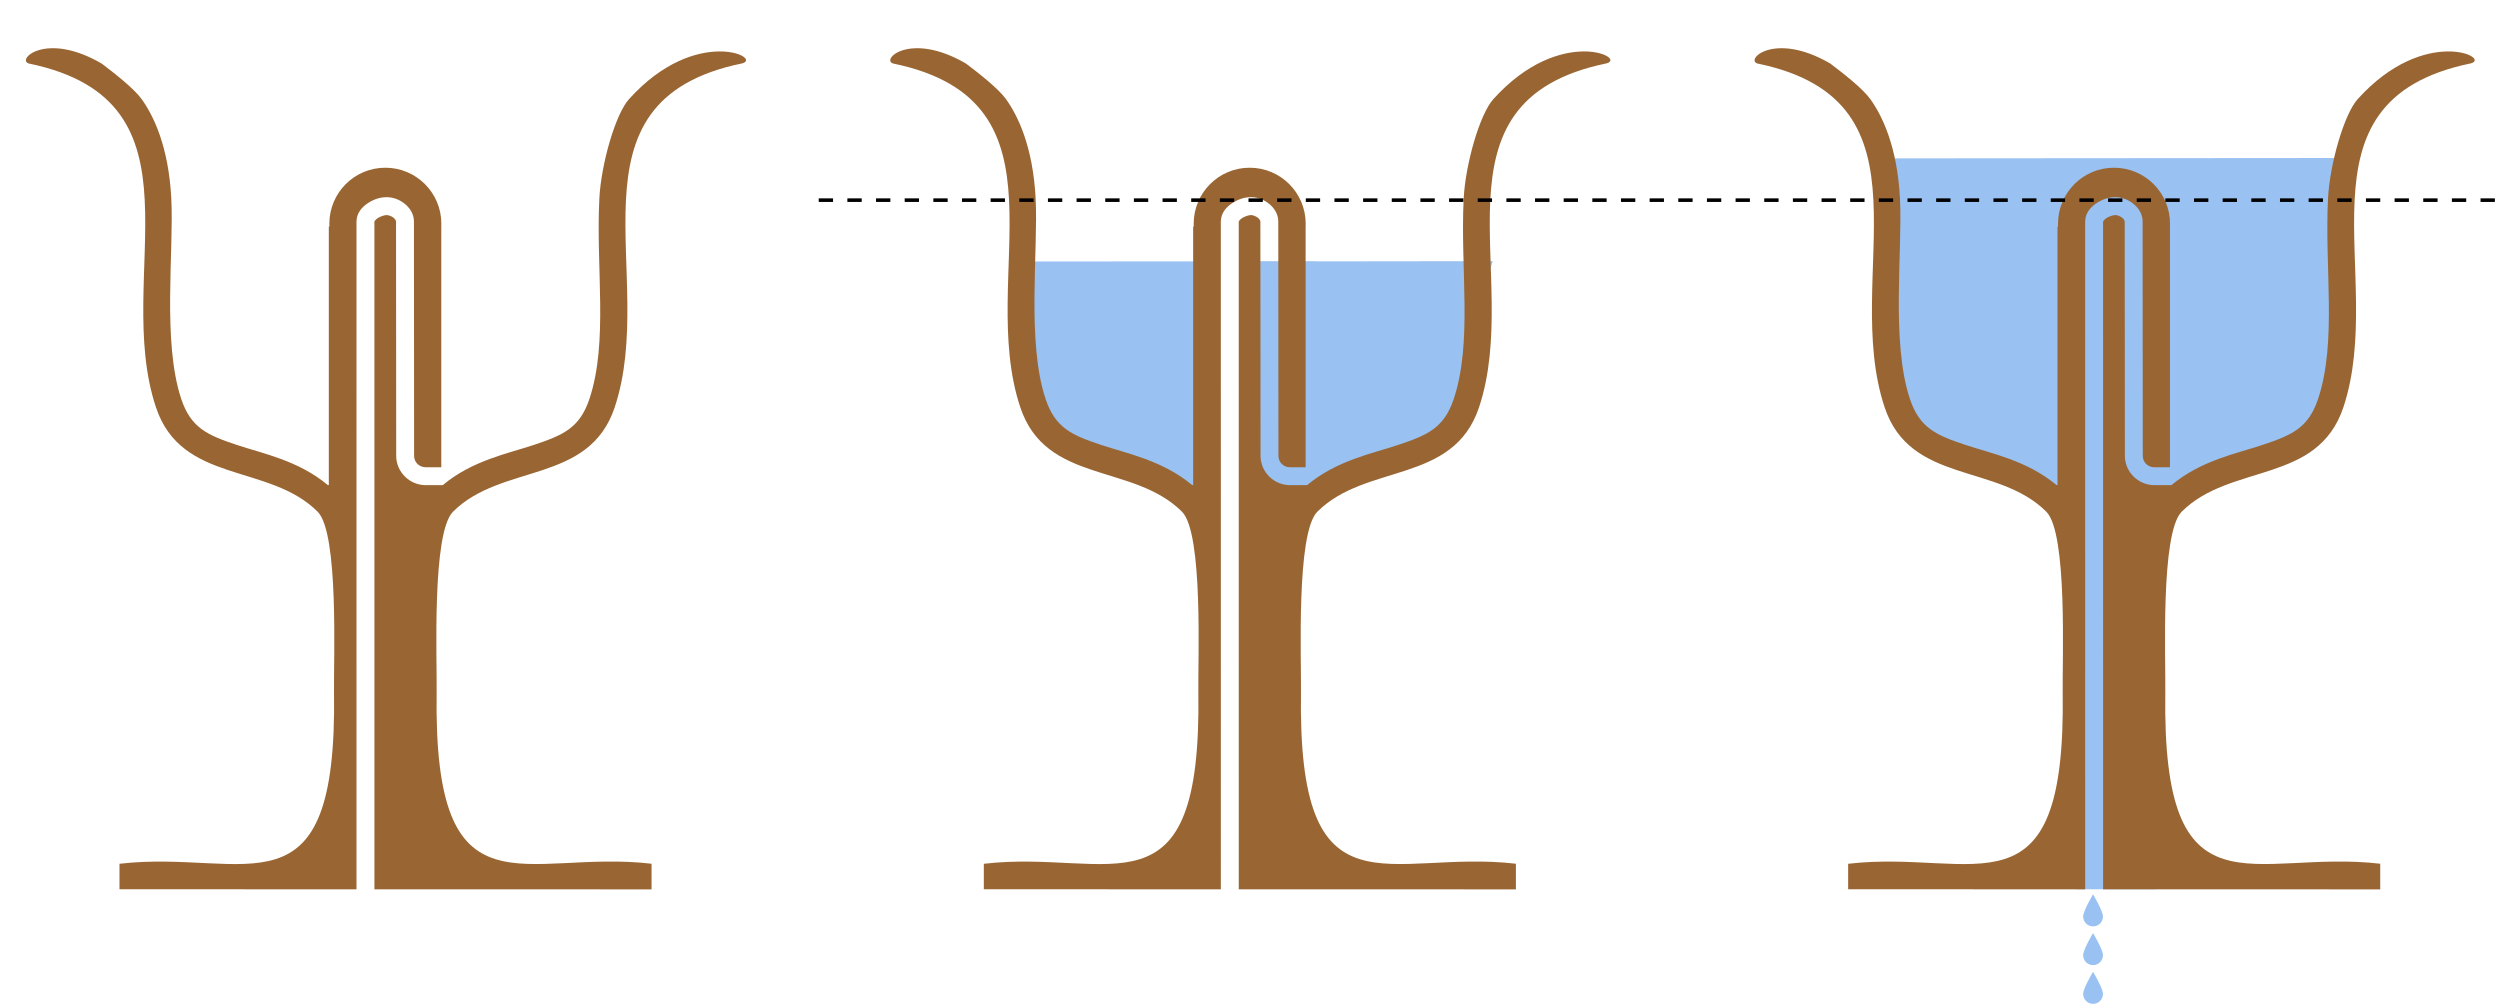 <?xml version="1.0" encoding="UTF-8" standalone="no"?>
<!-- Created with Inkscape (http://www.inkscape.org/) -->
<svg id="svg1" height="1401.4" viewBox="0,0,3489.268,1401.404" width="3489.27" xmlns="http://www.w3.org/2000/svg" xmlns:xlink="http://www.w3.org/1999/xlink" xmlns:svg="http://www.w3.org/2000/svg">
 <clipPath id="clipPath14">
  <path id="path14" d="m0 0h1271v1271h-1271z"/>
 </clipPath>
 <clipPath id="clipPath15">
  <path id="path15" d="m0 0h1271v1271h-1271z"/>
 </clipPath>
 <pattern id="pattern17" height="1271" patternTransform="matrix(.007 0 0 -.007 790.03 1046.72)" patternUnits="userSpaceOnUse" width="1271">
  <g id="g17">
   <path id="path16" clip-path="url(#clipPath14)" d="m-377.953 1649.23 2027.183-2027.183" stroke="#000" stroke-width="94.488"/>
   <path id="path17" clip-path="url(#clipPath15)" d="m-377.953-377.953 2027.183 2027.183" stroke="#000" stroke-width="94.488"/>
  </g>
 </pattern>
 <clipPath id="clipPath19">
  <path id="path19" d="m0 0h1271v1271h-1271z"/>
 </clipPath>
 <clipPath id="clipPath20">
  <path id="path20" d="m0 0h1271v1271h-1271z"/>
 </clipPath>
 <pattern id="pattern22" height="1271" patternTransform="matrix(.007 0 0 -.007 790.03 1046.72)" patternUnits="userSpaceOnUse" width="1271">
  <g id="g22">
   <path id="path21" clip-path="url(#clipPath19)" d="m-377.953 1649.23 2027.183-2027.183" stroke="#000" stroke-width="94.488"/>
   <path id="path22" clip-path="url(#clipPath20)" d="m-377.953-377.953 2027.183 2027.183" stroke="#000" stroke-width="94.488"/>
  </g>
 </pattern>
 <g id="g1">
  <path id="path1" d="m0 0h2616.949v1051.055h-2616.949z" fill="#fff" transform="scale(1.333)"/>
  <path id="path2" d="m2245.113 479.531h31.688v32.969h-31.688z" fill="#99c1f1" transform="scale(1.333)"/>
  <path id="path3" d="m2173.234 201.598h84.172v729.48h-84.172z" fill="#99c1f1" transform="scale(1.333)"/>
  <path id="path4" d="m1563.047 273.422-185.555.242v-.172h-68.91v244.985h55.715c.59 1.328 1.394 2.558 2.422 3.585 2.211 2.215 5.324 3.504 8.453 3.5h.961c2.765 0 5.515-.996 7.64-2.765 28.383-23.625 62.762-30.328 91.665-39.985 15.335-5.121 28.468-9.722 39.843-18.093s20.067-13.114 25.711-30.047c13.836-47.668 12.75-93.352 11.508-137.934-1.246-44.582-2.652 19.942 10.547-23.316zm-294.305.234-197.836.149c1.332 26.074 8.051 11.738 7.805 50.289-.246 38.554 1.414 78.191 12.211 110.578 5.644 16.933 14.336 29.176 25.711 37.547s24.508 12.972 39.844 18.093c28.902 9.657 63.281 16.36 91.664 39.985 2.125 1.769 4.875 2.765 7.64 2.765h1.008c3.129.004 6.242-1.285 8.453-3.5 2.215-2.21 3.5-5.32 3.5-8.453z" fill="#99c1f1" transform="scale(1.333)"/>
  <path id="path5" d="m658.605 103.77c-14.191 15.722-29.218 67.839-31.078 104.273-3.722 72.867 9.539 149.887-10.382 209.648-10.172 30.52-27.676 37.969-57.985 48.094-27.594 9.215-64.402 16.203-95.531 42.117h-.164v.094l-17.789-.023c-16.922-.02-30.852-13.856-30.844-30.703l-.164-245.344c-.016-.738-.68-2.399-2.766-4.031-2.082-1.633-5.226-2.696-7.148-2.696-1.918 0-6.336 1.25-9.234 3.164-2.875 1.899-3.504 3.715-3.516 3.563v.211l.023 699.023 290.18.07v-26.859c-133.031-15.566-228.734 62.535-225.023-180.023.496-32.485-5.246-166.172 17.132-188.555 50.926-50.926 142.442-28.75 169.289-109.289 46.176-138.524-59.027-320.215 132.868-360 23.847-5.258-47.34-40.859-117.868 37.266zm-628.125-37.196c191.848 39.719 86.645 221.406 132.821 359.93 26.847 80.539 118.363 58.363 169.289 109.289 22.383 22.383 16.637 156.07 17.133 188.555 3.711 242.558-91.602 164.496-224.625 180.07v26.695l248.179.047-.023-699.211v-.422h.047c.187-8.855 6.043-14.961 11.883-18.82 5.937-3.922 12.586-6.258 19.57-6.258 6.988 0 13.41 2.528 18.703 6.68 5.297 4.152 9.805 10.453 9.961 18.422v.187l.164 245.508v.024c0 6.671 5.23 11.945 12.117 11.953l16.352.023v-252.316c-.024-.989.054-2.043.054-2.707 0-32.379-26.261-58.618-58.64-58.618s-58.617 26.239-58.617 58.618c0 .984.023 1.98.07 2.953h-.633v270.726h-1.008c-31.129-25.914-67.937-32.902-95.531-42.117-30.308-10.125-47.812-17.574-57.984-48.094-19.922-59.761-7.598-154.98-10.383-209.625-2.785-54.644-18.688-87.093-31.055-104.273-8.039-11.172-27.949-26.68-41.836-37.219-58.957-34.386-90.093-3.535-76.008 0z" fill="#963" transform="scale(1.333)"/>
  <path id="path6" d="m1975.906 165.805c1.328 26.074 8.047 119.734 7.801 158.289-.242 38.554 1.418 78.191 12.211 110.578 5.644 16.933 14.336 29.176 25.711 37.547 11.379 8.371 24.512 12.972 39.844 18.093 28.902 9.653 63.285 16.36 91.664 39.985 2.125 1.769 4.879 2.765 7.64 2.765h1.008c3.133.004 6.242-1.285 8.457-3.5 2.211-2.21 3.5-5.324 3.496-8.453v-266.953c.473-1.398.68-2.883.61-4.359-.036-.754-.043-1.563-.043-2.367 0-25.926 20.738-46.664 46.664-46.664 25.922 0 46.687 20.746 46.687 46.664 0 .804-.011 1.613-.047 2.367-.074 1.484.137 2.976.61 4.383v266.929c0 3.129 1.285 6.243 3.496 8.453 2.215 2.215 5.324 3.504 8.457 3.5h.961c2.762 0 5.515-.996 7.64-2.765 28.379-23.625 62.762-30.332 91.665-39.985 15.332-5.121 28.464-9.722 39.843-18.093 11.375-8.371 20.067-20.614 25.711-37.547 13.832-47.668 12.75-93.352 11.504-137.934s-2.648-88.058 10.551-131.316" fill="#99c1f1" transform="scale(1.333)"/>
  <path id="path7" d="m2201.91 959.594c0 5.738-4.652 10.386-10.387 10.386-5.738 0-10.386-4.648-10.386-10.386 0-5.735 10.386-23.16 10.386-23.16s10.387 17.425 10.387 23.16z" fill="#99c1f1" transform="scale(1.333)"/>
  <path id="path8" d="m2201.91 1000.129c0 5.738-4.652 10.387-10.387 10.387-5.738 0-10.386-4.649-10.386-10.387 0-5.734 10.386-23.156 10.386-23.156s10.387 17.422 10.387 23.156z" fill="#99c1f1" transform="scale(1.333)"/>
  <path id="path9" d="m2201.91 1040.668c0 5.734-4.652 10.387-10.387 10.387-5.738 0-10.386-4.653-10.386-10.387 0-5.738 10.386-23.16 10.386-23.16s10.387 17.422 10.387 23.16z" fill="#99c1f1" transform="scale(1.333)"/>
  <path id="path10" d="m1563.605 103.77c-14.195 15.722-29.218 67.839-31.078 104.273-3.722 72.867 9.535 149.887-10.382 209.648-10.176 30.52-27.676 37.969-57.985 48.094-27.594 9.215-64.402 16.203-95.531 42.117h-.164v.094l-17.789-.023c-16.926-.02-30.852-13.856-30.844-30.703l-.164-245.344c-.016-.738-.684-2.399-2.766-4.031-2.086-1.633-5.23-2.696-7.148-2.696-1.922 0-6.336 1.25-9.234 3.164-2.875 1.899-3.508 3.715-3.516 3.563v.211l.023 699.023 290.18.07v-26.859c-133.035-15.566-228.734 62.535-225.023-180.023.496-32.485-5.25-166.172 17.132-188.555 50.922-50.926 142.442-28.75 169.289-109.289 46.172-138.524-59.027-320.215 132.868-360 23.847-5.258-47.34-40.859-117.868 37.266zm-628.125-37.196c191.848 39.719 86.645 221.406 132.821 359.93 26.844 80.539 118.363 58.363 169.289 109.289 22.379 22.383 16.637 156.07 17.133 188.555 3.711 242.558-91.606 164.496-224.625 180.07v26.695l248.179.047-.023-699.211v-.422h.047c.187-8.855 6.039-14.961 11.883-18.82 5.937-3.922 12.582-6.258 19.57-6.258 6.984 0 13.406 2.528 18.703 6.68 5.293 4.152 9.805 10.453 9.961 18.422v.187l.164 245.508v.024c0 6.671 5.227 11.945 12.117 11.953l16.352.023v-252.316c-.028-.989.054-2.043.054-2.707 0-32.379-26.261-58.618-58.64-58.618s-58.617 26.239-58.617 58.618c0 .984.019 1.98.07 2.953h-.633v270.726h-1.008c-31.129-25.914-67.937-32.902-95.531-42.117-30.312-10.125-47.812-17.574-57.984-48.094-19.922-59.761-7.598-154.98-10.383-209.625-2.789-54.644-18.691-87.093-31.055-104.273-8.043-11.172-27.953-26.68-41.836-37.219-58.961-34.386-90.093-3.535-76.008 0z" fill="#963" transform="scale(1.333)"/>
  <path id="path11" d="m2468.602 103.77c-14.192 15.722-29.215 67.839-31.079 104.273-3.718 72.867 9.539 149.887-10.382 209.648-10.172 30.52-27.672 37.969-57.985 48.094-27.59 9.215-64.402 16.203-95.531 42.117h-.164v.094l-17.789-.023c-16.922-.02-30.848-13.856-30.844-30.703l-.164-245.344c-.012-.738-.68-2.399-2.766-4.031-2.082-1.633-5.226-2.696-7.148-2.696-1.918 0-6.336 1.25-9.234 3.164-2.875 1.899-3.504 3.715-3.516 3.563v.211l.023 699.023 290.18.07v-26.859c-133.031-15.566-228.734 62.535-225.023-180.023.496-32.485-5.246-166.172 17.132-188.555 50.926-50.926 142.446-28.75 169.29-109.289 46.175-138.524-59.028-320.215 132.867-360 23.847-5.258-47.336-40.859-117.867 37.266zm-628.125-37.196c191.851 39.719 86.648 221.406 132.82 359.93 26.848 80.539 118.367 58.363 169.289 109.289 22.383 22.383 16.637 156.07 17.133 188.555 3.711 242.558-91.602 164.496-224.625 180.07v26.695l248.179.047-.023-699.211v-.422h.047c.191-8.855 6.043-14.961 11.883-18.82 5.937-3.922 12.586-6.258 19.57-6.258 6.988 0 13.41 2.528 18.703 6.68 5.297 4.152 9.809 10.453 9.961 18.422v.187l.164 245.508v.024c0 6.671 5.231 11.945 12.117 11.953l16.356.023v-252.316c-.028-.989.051-2.043.051-2.707 0-32.379-26.262-58.618-58.641-58.618s-58.617 26.239-58.617 58.618c0 .984.023 1.98.07 2.953h-.633v270.726h-1.008c-31.128-25.914-67.937-32.902-95.531-42.117-30.308-10.125-47.808-17.574-57.984-48.094-19.918-59.761-7.594-154.98-10.383-209.625-2.785-54.644-18.687-87.093-31.055-104.273-8.039-11.172-27.949-26.68-41.836-37.219-58.957-34.386-90.093-3.535-76.007 0z" fill="#963" transform="scale(1.333)"/>
  <path id="path12" d="m857.234 209.566h1870.239" fill="none" stroke="#000" stroke-dasharray="15,15" stroke-width="3.75" transform="scale(1.333)"/>
  <path id="path13" d="m2183.227 232.137h18.773v698.941h-18.773z" fill="url(#pattern17)" transform="scale(1.333)"/>
  <path id="path18" d="m2224.641 231.738h18.773v247.793h-18.773z" fill="url(#pattern22)" transform="scale(1.333)"/>
 </g>
</svg>

